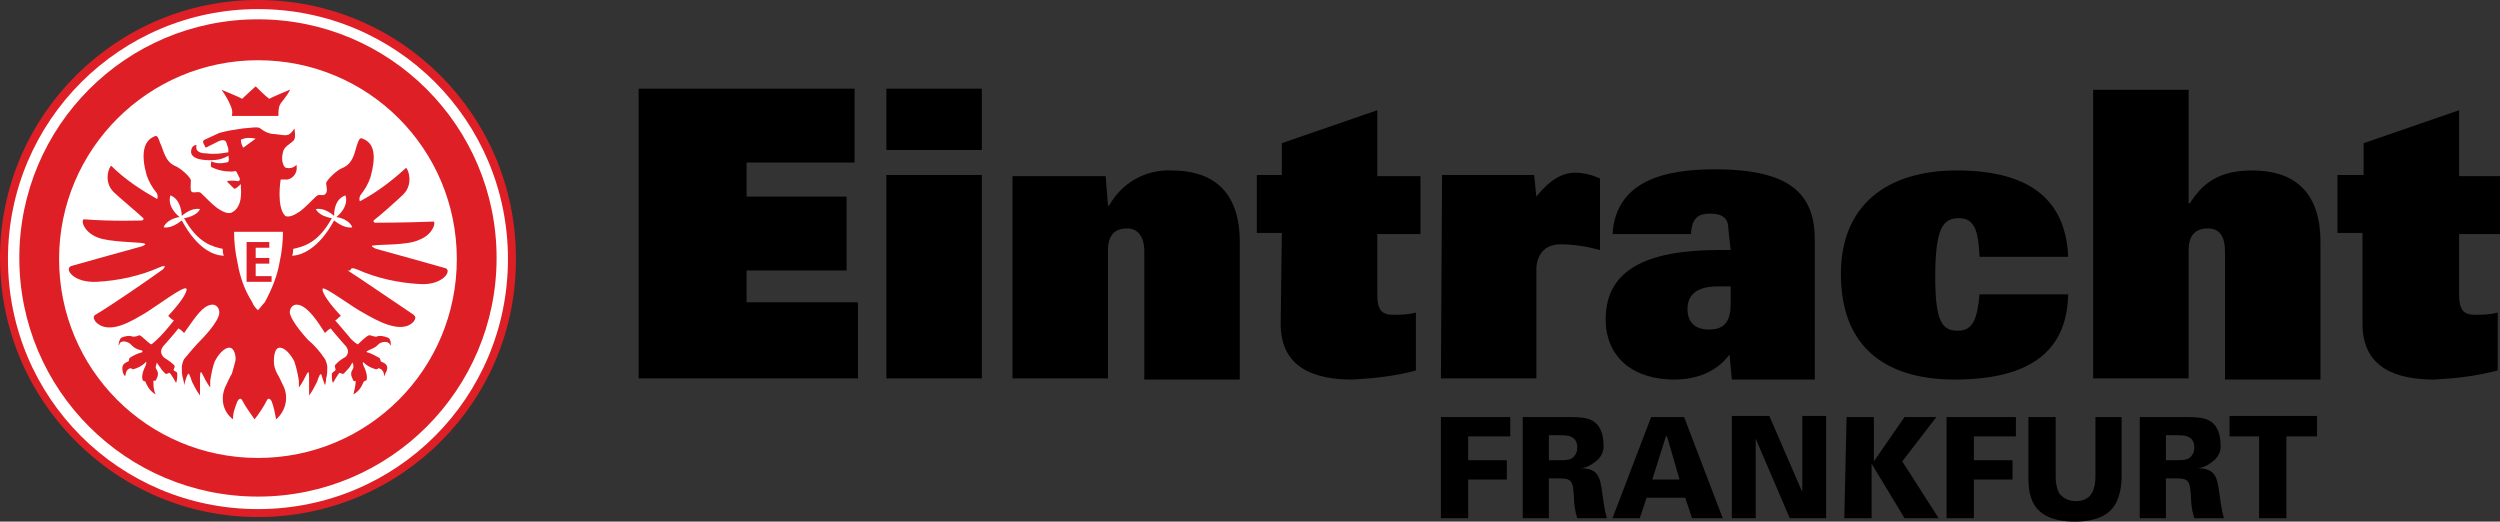 <svg version="1.1" id="Layer_1" xmlns="http://www.w3.org/2000/svg" xmlns:xlink="http://www.w3.org/1999/xlink" x="0px" y="0px" viewBox="0 0 220 45.9" style="enable-background:new 0 0 220 45.9;" xml:space="preserve">
 <rect x="0" y="0" width="220" height="45.9" fill="#333333" stroke="none"/>
 <style type="text/css">
  .st0{fill:#FFFFFF;}
	.st1{fill:#DF1F26;}
 </style>
 <g>
  <g>
   <path d="M198.8,45.6h2.4v-7.2h2.7v-1.8h-7.7v1.8h2.6V45.6z M190.6,38.3h0.9c0.7,0,1.6,0,1.6,1.1c0,0.4-0.2,0.8-0.6,1
			c-0.3,0.1-0.7,0.1-1,0.1h-0.9L190.6,38.3z M188.2,45.6h2.4v-3.5h1c1.1,0,1.1,0.4,1.2,1.5c0,0.7,0.1,1.4,0.3,2h2.6
			c-0.2-0.7-0.3-1.5-0.4-2.2c-0.2-1.4-0.3-2.2-2-2.2v0c0.5,0,0.9-0.2,1.3-0.5c0.6-0.4,0.9-1,0.8-1.7c0-0.6-0.2-1.3-0.6-1.7
			c-0.5-0.5-1.1-0.6-2.6-0.6h-3.9V45.6z M178.5,36.7v5.1c0,1.5,0,4.1,4.1,4.1c1.1,0,2.6-0.2,3.4-1.3c0.5-0.7,0.7-1.7,0.7-2.7v-5.2
			h-2.3v5.2c0,0.9-0.2,2.2-1.7,2.2c-0.6,0-1.1-0.2-1.5-0.7c-0.2-0.4-0.3-0.9-0.3-1.4v-5.3H178.5z M171.4,45.6h2.3v-3.4h3.4v-1.7
			h-3.4v-2.1h3.7v-1.7h-6.1V45.6z M162.3,45.6h2.4v-4.8l2.9,4.8h3l-3.2-5l3-3.9h-2.8l-2.7,3.9v-3.9h-2.4L162.3,45.6z M152.4,45.6
			h2.1l0-7l3,7h3.2v-9h-2.1l0,6.7l-2.9-6.7h-3.3L152.4,45.6z M145.4,42.2l1.2-3.8h0.1l1.1,3.8H145.4z M141.9,45.6h2.4l0.6-1.8h3.4
			l0.6,1.8h2.7l-3.4-8.9h-2.9L141.9,45.6z M136.3,38.3h0.9c0.7,0,1.6,0,1.6,1.1c0,0.4-0.2,0.8-0.6,1c-0.3,0.1-0.7,0.1-1,0.1h-0.9
			V38.3z M133.9,45.6h2.4v-3.5h1c1.1,0,1.1,0.4,1.2,1.5c0,0.7,0.1,1.4,0.3,2h2.6c-0.2-0.7-0.3-1.5-0.4-2.2c-0.2-1.4-0.3-2.2-2-2.2v0
			c0.5,0,0.9-0.2,1.3-0.5c0.6-0.4,0.9-1,0.8-1.7c0-0.6-0.2-1.3-0.6-1.7c-0.5-0.5-1.1-0.6-2.6-0.6h-3.9V45.6z M126.8,45.6h2.4v-3.4
			h3.4v-1.7h-3.4v-2.1h3.7v-1.7h-6.1L126.8,45.6z">
   </path>
   <path d="M207.9,28.5c0,3.9,3,4.9,6.3,4.9c1.9-0.1,3.7-0.3,5.6-0.8v-5.1c-0.7,0.2-1.4,0.2-2,0.2c-1,0-1.4-0.4-1.4-1.8v-5.3h3.8
			v-5.1h-3.8V9.7l-8.4,2.9v2.8h-2.3v5.1h2.2L207.9,28.5z M184.2,33.3h8.4V22c0-1.4,0.7-1.9,1.7-1.9s1.5,0.7,1.5,2v11.3h8.4V21.3
			c0-4.6-2.5-6.3-6-6.3c-2.8,0-4.3,1-5.5,2.9h-0.1v-10h-8.4L184.2,33.3z M182,22.6c-0.2-4.7-3-7.6-9.8-7.6c-6.2,0-10.2,3.1-10.2,9.1
			c0,7,4.6,9.3,10,9.3c6.9,0,9.9-2.7,10-7.5h-7.8c-0.2,2.2-0.6,3.2-1.9,3.2s-2-0.6-2-4.7c0-4.4,0.7-5.2,2.1-5.2s1.7,1.2,1.8,3.4H182
			z M152.3,26.7c0,1.4-0.4,2.3-1.9,2.3c-1.3,0-1.9-0.7-1.9-1.8c0-1,0.5-2,2.7-2h1.1L152.3,26.7z M152.3,22h-1c-6.5,0-10,1.8-10,6.1
			c0,3.4,2.5,5.3,6,5.3c1.9,0,3.7-0.6,4.9-2.2l0.2,2.2h7.3V21.1c0-4-2.1-6.2-8.8-6.2c-4.4,0-8.7,1-9,5.7h6.9
			c0.1-1.5,0.7-1.8,1.7-1.8c1.2,0,1.6,0.5,1.6,1.4L152.3,22z M126.8,33.3h8.4v-9.6c0-1.1,0.6-2.2,2.1-2.2c1.2,0,2.4,0.2,3.5,0.5
			v-6.3c-0.7-0.3-1.4-0.5-2.2-0.5c-1.1,0-2.2,0.6-3.4,2.1l-0.2-1.9h-8.1L126.8,33.3z M112.7,28.5c0,3.9,3,4.9,6.3,4.9
			c1.9-0.1,3.8-0.3,5.6-0.8v-5.1c-0.7,0.2-1.4,0.2-2,0.2c-1,0-1.4-0.4-1.4-1.8v-5.3h3.8v-5.1h-3.8V9.7l-8.4,2.9v2.8h-2.2v5.1h2.2
			L112.7,28.5z M89.1,33.3h8.4V22c0-1.4,0.7-1.9,1.7-1.9c0.9,0,1.5,0.7,1.5,2v11.3h8.4V21.3c0-4.6-2.5-6.3-6-6.3
			c-2.3-0.1-4.4,1.1-5.5,3.1h-0.1l-0.2-2.6h-8.2L89.1,33.3z M78,13.2h8.4V7.8H78V13.2z M78,33.3h8.4V15.4H78V33.3z M56.2,33.3h19.3
			v-6.7h-9.8v-2.8h8.8v-6.5h-8.8v-3h9.5V7.8h-19L56.2,33.3z">
   </path>
  </g>
  <g>
   <path class="st0" d="M22.7,45.2c12.4,0,22.5-10.1,22.5-22.5S35.1,0.3,22.7,0.3S0.2,10.3,0.2,22.7c0,0,0,0,0,0
			C0.2,35.2,10.3,45.2,22.7,45.2C22.7,45.2,22.7,45.2,22.7,45.2">
   </path>
   <path class="st1" d="M22.7,0.8c-12.1,0-22,9.8-22,22s9.8,22,22,22s22-9.8,22-22c0,0,0,0,0,0C44.7,10.6,34.9,0.8,22.7,0.8
			 M22.7,45.5C10.2,45.5,0,35.3,0,22.7C0,10.2,10.2,0,22.7,0c12.6,0,22.7,10.2,22.7,22.7C45.5,35.3,35.3,45.5,22.7,45.5">
   </path>
   <path class="st1" d="M22.7,5.3c-9.6,0-17.5,7.8-17.5,17.5s7.8,17.5,17.5,17.5s17.5-7.8,17.5-17.5c0,0,0,0,0,0
			C40.2,13.1,32.4,5.3,22.7,5.3 M22.7,43.7c-11.6,0-21-9.4-21-21s9.4-21,21-21s21,9.4,21,21c0,0,0,0,0,0
			C43.7,34.3,34.3,43.7,22.7,43.7">
   </path>
   <path class="st1" d="M31.4,23.7c1.8,0.8,3.7,1.2,5.6,1.3c2,0.1,2.8-1.2,2.2-1.4c-0.3-0.1-6.1-1.7-6.1-1.7s-0.7-0.3-0.2-0.3
			c0.5-0.1,3,0,4-0.5c1.3-0.5,1.5-1.7,1.2-1.6c-2.5,0.1-4.9,0.1-5.1,0.1h0c0,0-0.3-0.1,0-0.3s2.1-1.8,2.5-2.2c1-1,0.3-2.5,0.2-2.3
			c-1.2,1.1-2.5,2.1-4,2.9c-0.1,0-0.1-0.3,0-0.5c0.4-0.5,0.7-1,0.9-1.6c0.5-1.8,0.4-3-0.7-3.4c-0.2-0.1-0.3,0-0.5,0.6
			c-0.2,0.6-0.3,1.6-1.3,2c-0.5,0.2-1.3,1-1.4,1.3c0,0.3,0.2,0.8-0.1,1c-0.2,0.2-0.5-0.1-0.8,0.2c-0.3,0.3-1.1,1.1-1.4,1.3
			c-0.3,0.2-0.9,0.6-1.3,0.4c-0.8-0.8-0.4-3.2-0.4-3.2c0.2,0,0.4,0,0.6,0c0.5-0.1,0.9-0.6,0.8-1.2c0,0,0,0,0-0.1
			c-0.2,0.2-0.4,0.3-0.7,0.3c-0.3,0-0.4-0.1-0.5-0.4c-0.1-0.3-0.1-0.6,0-1c0.1-0.5,0.6-0.7,0.9-1c0.3-0.2,0.1-1.1,0.1-1.1
			c-0.1,0.2-0.2,0.3-0.3,0.4c-0.3,0.3-0.6,0.2-1.4,0.1c-0.5,0-0.9-0.2-1.3-0.5c-0.1-0.2-1.2,0-1.5,0c-0.7,0.1-1.4,0.2-2.1,0.4
			c-0.4,0.2-0.9,0.4-1.3,0.6c-0.2,0.1-0.1,0.3-0.1,0.3l0.2,0.4c0.4-0.2,0.8-0.4,1.2-0.6c0.6-0.2,0.6,0.1,0.7,0.4
			c0.1,0.2,0.1,0.4,0.1,0.6c-0.6,0.1-1.2,0.2-1.9,0.1c-0.9,0-1-0.4-0.9-0.7c0-0.1-0.3,0-0.4,0.2c-0.2,0.4-0.2,1.1,1.6,1.1
			c0.6,0,1.1-0.1,1.6-0.4c0.1,0.5,0,0.6-0.2,0.6c-0.4,0.1-0.9,0.1-1.3-0.1c0,0-0.1,0.4,0,0.5c0.6,0.3,1.2,0.4,1.8,0.4
			c0.2,0,0.3-0.1,0.4,0c0.1,0.2,0.2,0.4,0.3,0.6c0,0.2,0,0.3-0.5,0.2c-0.5,0-0.6,0-0.6,0.1c0.2,0.2,0.4,0.4,0.6,0.6
			c0.1,0.1,0.6-0.4,0.6-0.4c0,0.1,0,0.2,0,0.3c0,0.2,0.2,1.7-0.8,2.2c-0.4,0.2-1-0.2-1.3-0.4c-0.3-0.2-1.2-1.1-1.4-1.3
			s-0.6,0-0.8-0.1c-0.2-0.1-0.1-0.7-0.1-1c0-0.3-0.9-1.1-1.4-1.3c-0.9-0.4-1-1.4-1.3-2c-0.2-0.6-0.3-0.7-0.5-0.6
			c-1,0.4-1.2,1.6-0.7,3.4c0.2,0.6,0.5,1.1,0.9,1.6c0.1,0.2,0.1,0.5,0,0.5c-1.4-0.8-2.8-1.7-4-2.9C9.7,14.5,9,15.9,10,16.9
			c0.4,0.4,2.2,1.9,2.5,2.2c0.3,0.2,0,0.3,0,0.3h0c-0.1,0-2.5,0.1-5.1-0.1c-0.3,0-0.1,1.1,1.2,1.6c1,0.4,3.4,0.4,4,0.5
			c0.5,0.1-0.2,0.3-0.2,0.3s-5.8,1.6-6.1,1.7c-0.7,0.2,0.1,1.5,2.2,1.4c1.9-0.1,3.8-0.5,5.6-1.3c0.7-0.3,0.3,0.2,0.1,0.3
			c-1.1,0.8-4.3,3-5.8,3.9c-0.2,0.1-0.2,0.3,0,0.6c1.2,1.3,3.4-0.2,4.3-0.7c1-0.6,3.5-2.5,3.7-2.2c0.1,0.1-0.1,0.8-1.6,2.4
			c0.2,0.2,0.3,0.3,0.5,0.4c0,0-0.7,0.9-1.2,1.4c-0.2,0.2-0.7,0.7-0.8,0.7c-0.1,0-0.8-0.7-1-0.8c-0.1,0-0.4,0.2-0.7,0.1
			c-0.3-0.1-0.6,0-0.9,0.1c-0.3,0.2-0.3,1-0.2,0.6s0.8-0.3,1.1,0.1c0.2,0.2,0.4,0.3,0.7,0.4c0.2,0,0.3,0.1,0.2,0.2
			c-0.4,0.1-0.8,0.3-1.1,0.5c-0.1,0.2,0,0.2-0.1,0.3c-0.5,0.2-0.6,0.4-0.5,0.9c0,0.1,0.1,0.3,0.2,0.4c0.1-0.1,0-0.6,0.5-0.7
			c0.1,0,0.1,0.1,0.2,0.1c0.4-0.1,0.8-0.3,1.1-0.6c0.1-0.2,0.1,0.1,0,0.3c-0.4,0.8-0.3,1.2-0.2,1.3s0.2,0,0.2,0.1
			c0.2,0.5,0.5,0.9,0.9,1.1c-0.2-0.4-0.2-0.8-0.2-1.2c0.1,0,0.1,0,0.2,0c0.1-0.2,0.2-0.4,0.2-0.6c0-0.3-0.2-0.4-0.2-0.6
			c0-0.1,0.1-0.3,0.1-0.4c0.1,0.2,0.3,0.4,0.4,0.6c0.4,0.4,0.3,0.5,0.7,0.3c0.1,0,0.6,0.9,0.6,0.9c0.1-0.3,0.1-0.6,0.1-0.8
			c0-0.2-0.2-0.2-0.3-0.3c-0.1-0.1,0.2-0.3,0-0.5c-0.8-0.7-0.9-0.5-1.1-1c-0.1-0.3,0.1-0.6,0.4-0.9c0.7-0.8,0.7-0.8,1.1-1.3
			c0.2,0.1,0.3,0.2,0.5,0.4c0.8-1.1,1.4-2.1,2.1-2.4c0.7-0.3,1,0.2,1,0.6c0,0.8-1.6,2.4-1.6,2.4c-0.5,0.5-1,1.1-1.5,1.7l0,0
			c-0.1,0.2-0.2,0.5-0.2,0.7c0,0.3,0,0.7,0.1,1c0.1,0.3,0.1,0.6,0.1,0.6s0.2-0.8,0.3-0.9c0.1-0.3,0.2,0,0.4,0.6
			c0.2,0.4,0.4,0.8,0.7,1.2v-1.4c0-0.4,0-0.9,0.2-0.5c0.2,0.4,0.4,0.8,0.7,1.2c0,0,0-0.3,0-0.6l0,0c0.1-0.6,0.2-1.2,0.4-1.7l0,0
			c0.1-0.2,0.6-1.1,1.2-1.2s0.7,1,0.6,1.2c-0.1,0.4-0.2,0.8-0.3,1.1c-0.1,0.1-0.5,1-0.6,1.2c-0.4,1-0.2,2.1,0.7,2.8
			c0-0.6,0.2-1.1,0.4-1.6c0.1-0.2,0.3-0.3,0.4-0.1c0.3,0.6,0.7,1.1,1.1,1.7l0,0c0.4-0.5,0.8-1.1,1.1-1.7c0.1-0.2,0.3-0.1,0.4,0.1
			c0.2,0.5,0.3,1.1,0.4,1.6c0.8-0.7,1.1-1.8,0.7-2.8c-0.1-0.2-0.5-1.1-0.6-1.2c-0.2-0.4-0.3-0.7-0.3-1.1c0-0.2,0-1.3,0.6-1.2
			s1.1,1,1.2,1.2l0,0c0.2,0.6,0.3,1.1,0.4,1.7l0,0c0,0.3,0,0.6,0,0.6c0.3-0.4,0.5-0.8,0.7-1.2c0.2-0.4,0.2,0.1,0.2,0.5v1.4
			c0.3-0.4,0.5-0.8,0.7-1.2c0.2-0.6,0.3-0.8,0.4-0.6c0,0.1,0.3,0.9,0.3,0.9s0.1-0.3,0.1-0.6c0.1-0.3,0.1-0.7,0.1-1
			c0-0.2-0.1-0.5-0.2-0.7l0,0c-0.4-0.6-0.9-1.2-1.5-1.7c0,0-1.5-1.6-1.6-2.4c0-0.4,0.3-0.9,1-0.6c0.7,0.3,1.4,1.3,2.1,2.4
			c0.2-0.2,0.3-0.3,0.5-0.4c0.4,0.5,0.4,0.5,1.1,1.3c0.3,0.3,0.5,0.6,0.4,0.9c-0.2,0.5-0.3,0.2-1.1,1c-0.1,0.2,0.1,0.4,0,0.5
			s-0.3,0.2-0.3,0.3c0,0.3,0,0.6,0.1,0.8c0,0,0.5-0.9,0.6-0.9c0.4,0.2,0.3,0.1,0.7-0.3c0.2-0.2,0.3-0.4,0.4-0.6
			c0.1,0.1,0.1,0.3,0.1,0.4c0,0.2-0.2,0.3-0.2,0.6c0,0.2,0.1,0.4,0.2,0.6c0.1,0.1,0.2,0,0.2,0c0,0.4-0.1,0.8-0.2,1.2
			c0.4-0.2,0.7-0.6,0.9-1.1c0.1-0.1,0.1-0.1,0.2-0.1c0.1,0,0.2-0.5-0.2-1.3c-0.1-0.2-0.1-0.4,0-0.3c0.3,0.3,0.7,0.5,1.1,0.6
			c0.1,0,0.2-0.1,0.2-0.1c0.5,0.1,0.5,0.6,0.5,0.7c0.1-0.1,0.1-0.3,0.2-0.4c0.2-0.5,0-0.7-0.5-0.9c0-0.1,0-0.1-0.1-0.3
			c-0.4-0.2-0.7-0.4-1.1-0.5c-0.1-0.1,0-0.1,0.2-0.2c0.2-0.1,0.5-0.2,0.7-0.4c0.3-0.4,1-0.4,1.1-0.1c0.1,0.4,0.2-0.5-0.2-0.6
			c-0.3-0.1-0.6-0.2-0.9-0.1c-0.2,0.1-0.5-0.1-0.7-0.1c-0.2,0-0.9,0.7-1,0.8c-0.1,0-0.6-0.4-0.8-0.7c-0.5-0.6-1.2-1.4-1.2-1.4
			c0.2-0.1,0.3-0.3,0.5-0.4c-1.5-1.6-1.7-2.3-1.6-2.4c0.2-0.2,2.7,1.7,3.7,2.2c0.9,0.5,3.2,1.9,4.3,0.7c0.2-0.3,0.2-0.4,0-0.6
			c-1.5-1-4.7-3.2-5.8-3.9C31.1,23.9,30.6,23.4,31.4,23.7">
   </path>
   <path class="st1" d="M25.5,7.9c0,0-1.7,0.7-1.8,0.8c-0.3-0.2-1.1-1-1.2-1.1l0,0c-0.1,0.1-0.9,0.8-1.2,1.1
			c-0.1-0.1-1.8-0.8-1.8-0.8s0.5,0.7,0.7,1.2c0.2,0.4,0.3,0.7,0.2,1.1h4.1c0-0.4,0-0.8,0.2-1.1C25.1,8.6,25.6,7.9,25.5,7.9">
   </path>
   <path class="st0" d="M21.2,12.3c0.4-0.2,0.8-0.2,1.3-0.1L21.4,13C21.3,12.8,21.2,12.6,21.2,12.3">
   </path>
   <path class="st0" d="M25.8,21.9c0.9-0.2,2.2-0.5,3.4-2.7c-1.2-0.2-1.4-0.8-1.4-0.8l0,0c0,0,0.7-0.2,1.6,0.6c0-1.6,1-1.8,1-1.8l0,0
			c0,0,0.4,0.9-0.8,1.9c1.2,0.2,1.4,0.9,1.4,0.9l0,0c0,0-0.6,0.2-1.6-0.6c-1.4,2.6-3,3.1-3.7,3.1C25.8,22.3,25.8,22.1,25.8,21.9">
   </path>
   <path class="st0" d="M20.6,20.4c0,0.9,0.1,1.8,0.3,2.7c0.2,1.2,0.6,2.4,1.3,3.5c0.1,0.3,0.3,0.5,0.5,0.7l0,0l0,0l0,0
			c0.2-0.2,0.4-0.5,0.6-0.7c0.6-1.1,1.1-2.3,1.3-3.5c0.2-0.9,0.3-1.8,0.3-2.7C24.8,20.4,20.6,20.4,20.6,20.4">
   </path>
   <path class="st0" d="M19.6,21.9c-0.9-0.2-2.2-0.5-3.4-2.7c1.2-0.2,1.4-0.8,1.4-0.8l0,0c0,0-0.7-0.2-1.6,0.6c-0.1-1.6-1-1.8-1-1.8
			l0,0c0,0-0.4,0.9,0.8,1.9c-1.2,0.2-1.4,0.9-1.4,0.9l0,0c0,0,0.6,0.2,1.6-0.6c1.4,2.6,2.9,3.1,3.7,3.1
			C19.6,22.3,19.6,22.1,19.6,21.9">
   </path>
   <polygon class="st1" points="23.9,24.8 23.9,24.3 22.5,24.3 22.5,23.2 23.7,23.2 23.7,22.7 22.5,22.7 22.5,21.8 23.7,21.8 
			23.7,21.3 21.7,21.3 21.7,24.8 		">
   </polygon>
  </g>
 </g>
</svg>